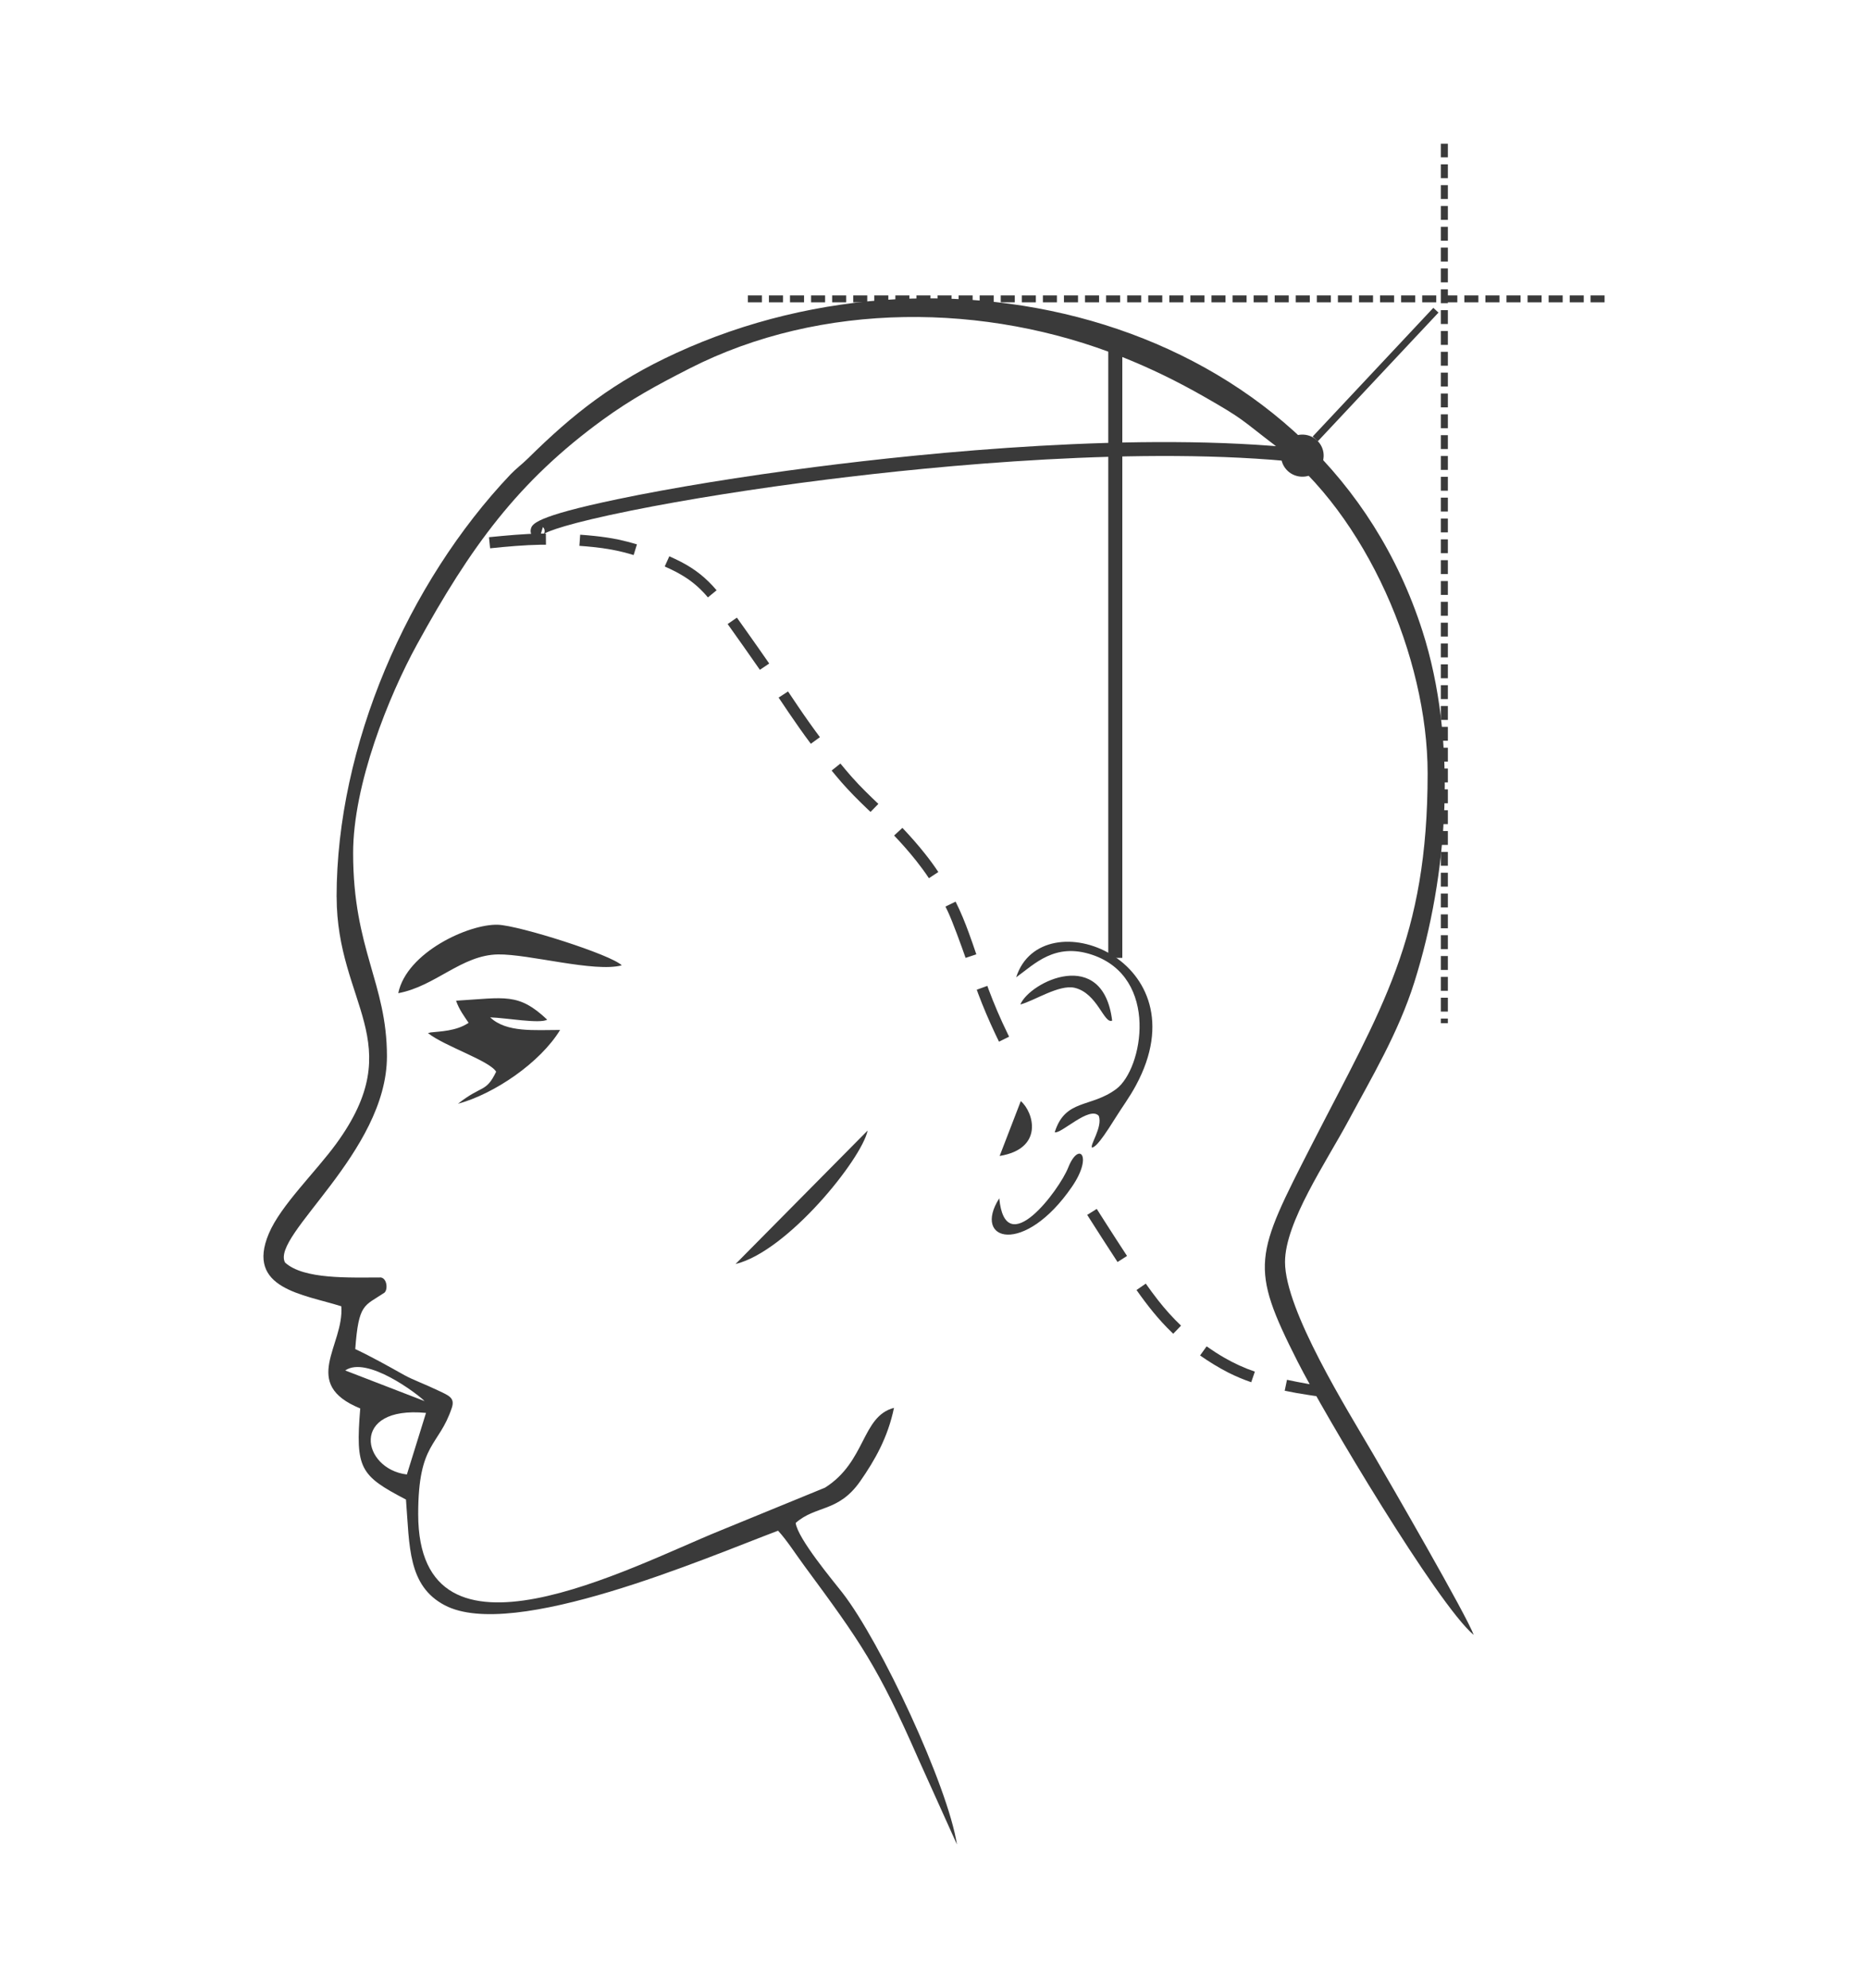 <?xml version="1.0" encoding="UTF-8"?> <svg xmlns="http://www.w3.org/2000/svg" viewBox="0 0 78.00 83.00" data-guides="{&quot;vertical&quot;:[],&quot;horizontal&quot;:[]}"><defs></defs><path fill="#3a3a3a" stroke="" fill-opacity="1" stroke-width="1" stroke-opacity="0" alignment-baseline="" baseline-shift="" id="tSvg5059f8ca7e" title="Path 1" d="M14.057 37.439C14.057 41.908 17.122 43.51 14.046 47.738C13.173 48.937 11.722 50.32 11.225 51.498C10.251 53.804 12.662 54.028 14.252 54.533C14.377 56.178 12.522 57.766 15.042 58.798C14.837 61.313 15.032 61.599 16.952 62.601C17.104 64.549 17.024 66.2 18.571 67.014C21.429 68.517 29.457 65.043 32.489 63.901C32.859 64.303 33.222 64.876 33.59 65.374C35.952 68.572 36.66 69.586 38.353 73.441C38.888 74.627 39.423 75.814 39.958 77C39.577 74.555 36.783 68.559 35.175 66.491C34.783 65.989 33.31 64.232 33.224 63.579C34.061 62.832 35.004 63.146 35.918 61.838C36.529 60.962 37.074 60.009 37.329 58.773C35.969 59.131 36.172 61.014 34.45 62.104C32.991 62.702 31.531 63.3 30.071 63.898C26.335 65.41 17.462 70.171 17.462 63.208C17.462 60.195 18.322 60.406 18.866 58.771C19.006 58.35 18.736 58.259 18.307 58.054C17.769 57.795 17.214 57.592 16.884 57.407C16.223 57.036 15.512 56.638 14.834 56.319C14.977 54.407 15.199 54.536 16.049 53.968C16.2 53.845 16.169 53.379 15.907 53.33C14.591 53.33 12.677 53.419 11.901 52.705C11.306 51.574 16.157 48.102 16.157 44.096C16.157 41.041 14.745 39.639 14.745 35.614C14.745 32.751 16.226 29.067 17.412 26.905C19.64 22.844 21.629 20.095 25.181 17.515C26.359 16.66 27.403 16.092 28.787 15.385C34.3 12.57 41.169 12.633 46.852 14.9C48.075 15.388 49.168 15.926 50.276 16.558C51.966 17.523 51.784 17.485 53.224 18.583C57.05 21.502 59.612 27.449 59.612 32.285C59.612 39.172 57.69 42.088 54.794 47.749C52.392 52.444 52.162 52.85 54.179 56.835C55.287 59.024 60.012 66.963 61.533 68.251C61.284 67.509 57.974 61.793 57.331 60.691C56.271 58.872 53.657 54.706 53.657 52.685C53.657 51.028 55.376 48.516 56.308 46.78C57.265 44.995 58.389 43.121 59.055 41.011C60.471 36.529 60.872 30.938 59.393 26.336C55.292 13.574 39.939 9.366 28.236 14.737C25.612 15.941 23.928 17.28 22.045 19.138C21.813 19.368 21.535 19.575 21.314 19.808C17.019 24.336 14.055 31.146 14.055 37.438C14.055 37.438 14.056 37.439 14.057 37.439ZM44.868 41.236C44.215 41.093 43.196 41.778 42.605 41.934C43.002 40.988 46.056 39.487 46.439 42.607C46.094 42.761 45.832 41.463 44.868 41.236ZM45.882 46.585C45.494 46.148 44.305 47.352 44.041 47.268C44.477 45.864 45.547 46.257 46.611 45.462C47.722 44.633 48.425 40.806 45.604 39.859C44.047 39.337 43.201 40.245 42.431 40.8C43.488 37.476 50.266 40.059 47.432 45.311C47.156 45.823 46.874 46.19 46.558 46.697C45.798 47.919 45.694 47.858 45.605 47.912C45.475 47.839 46.053 47.053 45.881 46.585C45.882 46.585 45.882 46.585 45.882 46.585ZM44.605 48.74C45.043 47.631 45.654 48.239 44.763 49.539C42.778 52.434 40.583 51.822 41.725 50.025C41.98 52.709 44.238 49.671 44.605 48.74C44.605 48.74 44.605 48.74 44.605 48.74ZM42.624 45.967C43.164 46.429 43.6 47.953 41.741 48.258ZM36.229 47.196C35.985 48.38 32.887 52.241 30.713 52.769ZM16.63 41.462C16.976 39.761 19.578 38.564 20.791 38.605C21.675 38.635 25.53 39.857 25.962 40.3C24.819 40.604 22.082 39.824 20.796 39.844C19.27 39.868 18.187 41.172 16.63 41.462ZM19.567 42.7C19.393 42.438 19.169 42.147 19.044 41.776C21.09 41.653 21.647 41.432 22.849 42.568C22.538 42.748 21.136 42.492 20.468 42.471C21.147 43.116 22.324 42.995 23.388 42.997C22.558 44.36 20.643 45.668 19.122 46.079C20.12 45.287 20.291 45.627 20.717 44.74C20.429 44.272 18.575 43.684 17.871 43.129C17.909 43.119 17.947 43.11 17.985 43.1C18.351 43.057 19.054 43.05 19.567 42.699C19.567 42.7 19.567 42.7 19.567 42.7ZM20.812 44.074C20.328 43.82 20.345 43.455 20.153 43.129C20.758 43.399 21.362 43.669 21.967 43.939C21.622 44.136 21.188 44.27 20.812 44.074ZM14.415 57.212C15.317 56.584 17.441 58.197 17.728 58.491ZM16.99 61.554C15.106 61.333 14.585 58.675 17.788 58.984Z"></path><path fill="#3a3a3a" stroke="" fill-opacity="1" stroke-width="1" stroke-opacity="0" alignment-baseline="" baseline-shift="" id="tSvge54cd224bd" title="Path 2" d="M47.06 52.431C46.916 52.207 46.767 51.985 46.623 51.76C46.351 51.344 46.087 50.922 45.818 50.503C45.811 50.492 45.804 50.48 45.796 50.468C45.663 50.551 45.53 50.634 45.397 50.717C45.806 51.36 46.217 52.002 46.635 52.64C46.645 52.655 46.654 52.67 46.664 52.685C46.796 52.601 46.928 52.516 47.06 52.431C47.06 52.431 47.06 52.431 47.06 52.431ZM42.136 43.276C42.135 43.275 42.135 43.274 42.134 43.273C42.133 43.272 42.133 43.27 42.132 43.268C42.131 43.266 42.13 43.264 42.129 43.263C42.128 43.261 42.127 43.259 42.126 43.257C42.125 43.255 42.124 43.253 42.123 43.252C42.123 43.25 42.121 43.248 42.121 43.246C42.12 43.244 42.119 43.242 42.118 43.24C42.117 43.238 42.116 43.236 42.115 43.234C42.114 43.233 42.113 43.23 42.112 43.228C42.111 43.227 42.111 43.225 42.11 43.223C42.109 43.221 42.108 43.219 42.107 43.218C42.106 43.215 42.105 43.213 42.103 43.211C42.102 43.21 42.102 43.208 42.101 43.207C42.1 43.205 42.099 43.203 42.098 43.2C42.097 43.198 42.096 43.196 42.095 43.194C42.094 43.193 42.093 43.191 42.092 43.189C42.091 43.187 42.09 43.185 42.09 43.183C42.089 43.181 42.088 43.179 42.087 43.177C42.086 43.175 42.085 43.172 42.084 43.17C42.083 43.169 42.082 43.167 42.081 43.165C42.08 43.163 42.079 43.161 42.078 43.16C42.077 43.157 42.076 43.155 42.075 43.153C42.074 43.151 42.073 43.149 42.072 43.147C42.071 43.145 42.071 43.144 42.07 43.142C42.069 43.14 42.068 43.138 42.067 43.136C41.774 42.536 41.508 41.915 41.275 41.29C41.274 41.288 41.273 41.285 41.272 41.282C41.272 41.279 41.27 41.277 41.27 41.274C41.269 41.272 41.268 41.269 41.267 41.267C41.266 41.264 41.265 41.261 41.264 41.258C41.263 41.256 41.262 41.253 41.261 41.25C41.26 41.247 41.259 41.244 41.258 41.241C41.257 41.239 41.256 41.236 41.255 41.234C41.254 41.231 41.253 41.229 41.252 41.226C41.251 41.223 41.25 41.22 41.249 41.217C41.248 41.215 41.247 41.212 41.246 41.209C41.245 41.206 41.244 41.204 41.243 41.201C41.242 41.199 41.242 41.196 41.241 41.194C41.24 41.191 41.239 41.188 41.238 41.185C41.237 41.183 41.236 41.18 41.235 41.177C41.234 41.175 41.233 41.172 41.232 41.169C41.231 41.166 41.23 41.163 41.23 41.161C41.229 41.16 41.229 41.158 41.228 41.157C41.081 41.211 40.933 41.264 40.785 41.317C40.786 41.318 40.786 41.319 40.787 41.32C40.788 41.323 40.789 41.326 40.79 41.328C40.791 41.331 40.791 41.334 40.792 41.337C40.794 41.339 40.795 41.342 40.796 41.345C40.797 41.348 40.798 41.35 40.799 41.353C40.8 41.356 40.801 41.359 40.802 41.362C40.803 41.365 40.804 41.367 40.805 41.37C40.806 41.373 40.807 41.376 40.808 41.378C40.809 41.381 40.809 41.383 40.81 41.386C40.812 41.389 40.813 41.392 40.814 41.395C40.815 41.398 40.816 41.401 40.817 41.404C40.818 41.406 40.819 41.408 40.82 41.411C40.821 41.414 40.822 41.416 40.823 41.419C40.824 41.422 40.825 41.425 40.825 41.427C40.827 41.43 40.828 41.433 40.829 41.436C40.83 41.439 40.831 41.442 40.832 41.444C40.833 41.447 40.834 41.45 40.834 41.453C41.05 42.032 41.294 42.603 41.558 43.162C41.586 43.221 41.615 43.28 41.643 43.34C41.644 43.342 41.645 43.344 41.646 43.346C41.647 43.348 41.648 43.35 41.649 43.352C41.65 43.354 41.651 43.356 41.652 43.358C41.653 43.36 41.654 43.361 41.655 43.363C41.656 43.366 41.657 43.368 41.659 43.37C41.66 43.373 41.661 43.375 41.662 43.377C41.663 43.379 41.664 43.381 41.665 43.382C41.666 43.385 41.667 43.386 41.667 43.389C41.668 43.391 41.669 43.393 41.67 43.395C41.671 43.397 41.672 43.399 41.673 43.401C41.674 43.403 41.675 43.404 41.676 43.406C41.677 43.408 41.678 43.41 41.679 43.412C41.68 43.415 41.681 43.417 41.682 43.419C41.683 43.421 41.684 43.423 41.685 43.425C41.686 43.427 41.687 43.429 41.688 43.431C41.688 43.433 41.689 43.435 41.69 43.437C41.691 43.439 41.692 43.441 41.693 43.443C41.694 43.445 41.695 43.447 41.696 43.449C41.697 43.451 41.698 43.453 41.699 43.455C41.7 43.457 41.7 43.459 41.701 43.461C41.702 43.463 41.703 43.465 41.704 43.466C41.705 43.468 41.706 43.47 41.707 43.472C41.708 43.474 41.709 43.476 41.71 43.478C41.711 43.48 41.712 43.482 41.712 43.484C41.713 43.485 41.713 43.486 41.714 43.487C41.854 43.417 41.995 43.348 42.136 43.278C42.136 43.277 42.136 43.277 42.136 43.276ZM40.767 39.84C40.668 39.545 40.567 39.25 40.459 38.957C40.297 38.513 40.117 38.068 39.904 37.645C39.903 37.644 39.902 37.643 39.901 37.641C39.76 37.71 39.619 37.778 39.478 37.846C39.509 37.91 39.541 37.973 39.571 38.037C39.782 38.481 40.157 39.525 40.319 39.988C40.468 39.939 40.617 39.89 40.766 39.84C40.766 39.84 40.767 39.84 40.767 39.84ZM39.181 36.405C39.016 36.153 38.83 35.9 38.642 35.664C38.343 35.284 38.014 34.911 37.68 34.561C37.565 34.667 37.45 34.773 37.335 34.88C37.662 35.222 37.976 35.581 38.27 35.951C38.45 36.179 38.628 36.42 38.787 36.662C38.918 36.576 39.049 36.49 39.18 36.405C39.181 36.405 39.181 36.405 39.181 36.405ZM36.676 33.559C36.304 33.206 35.934 32.849 35.594 32.465C35.567 32.434 35.539 32.404 35.512 32.373C35.369 32.209 35.23 32.043 35.092 31.875C34.97 31.973 34.848 32.07 34.725 32.168C34.867 32.34 35.009 32.511 35.156 32.679C35.475 33.041 35.811 33.381 36.16 33.715C36.223 33.776 36.286 33.836 36.349 33.895C36.459 33.784 36.568 33.672 36.677 33.56C36.677 33.56 36.676 33.56 36.676 33.559ZM34.237 30.775C34.076 30.561 33.919 30.343 33.764 30.124C33.469 29.71 33.189 29.288 32.905 28.866C32.774 28.951 32.643 29.037 32.512 29.122C32.798 29.548 33.081 29.972 33.378 30.391C33.534 30.613 33.694 30.833 33.857 31.05C33.984 30.958 34.11 30.866 34.237 30.774C34.237 30.774 34.237 30.774 34.237 30.775ZM32.119 27.7C31.809 27.25 31.494 26.805 31.179 26.36C31.05 26.178 30.921 25.996 30.791 25.814C30.79 25.812 30.788 25.809 30.786 25.807C30.785 25.804 30.783 25.802 30.781 25.799C30.779 25.797 30.777 25.795 30.776 25.792C30.774 25.79 30.773 25.788 30.771 25.785C30.771 25.785 30.771 25.785 30.771 25.784C30.642 25.873 30.513 25.962 30.384 26.051C30.384 26.051 30.384 26.052 30.385 26.053C30.387 26.055 30.388 26.058 30.39 26.06C30.392 26.063 30.393 26.065 30.395 26.068C30.397 26.07 30.398 26.072 30.4 26.075C30.402 26.077 30.403 26.079 30.405 26.082C30.848 26.707 31.294 27.331 31.729 27.962C31.859 27.875 31.989 27.787 32.119 27.7ZM29.922 24.642C29.493 24.135 29.037 23.768 28.433 23.454C28.273 23.371 28.112 23.297 27.948 23.223C27.884 23.365 27.82 23.507 27.756 23.649C27.911 23.719 28.062 23.788 28.213 23.866C28.664 24.104 29.024 24.36 29.373 24.73C29.556 24.701 29.738 24.672 29.922 24.642C29.922 24.642 29.922 24.642 29.922 24.642ZM29.373 24.73C29.556 24.701 29.739 24.672 29.922 24.642C29.801 24.742 29.68 24.841 29.559 24.94C29.5 24.869 29.437 24.797 29.373 24.73ZM26.596 22.725C26.55 22.874 26.504 23.023 26.458 23.171C26.458 23.171 26.457 23.171 26.457 23.171C26.154 23.079 25.849 23.002 25.537 22.945C25.283 22.898 25.029 22.864 24.772 22.837C24.58 22.817 24.386 22.8 24.193 22.787C24.204 22.632 24.215 22.477 24.226 22.322C24.425 22.337 24.623 22.352 24.823 22.374C25.161 22.41 25.491 22.456 25.825 22.526C26.083 22.581 26.343 22.648 26.596 22.725C26.596 22.725 26.596 22.725 26.597 22.725C26.597 22.725 26.596 22.725 26.596 22.725ZM22.794 22.274C22.791 22.274 22.788 22.274 22.784 22.274C22.781 22.274 22.778 22.274 22.774 22.274C22.771 22.274 22.768 22.274 22.765 22.274C22.762 22.274 22.759 22.274 22.756 22.274C22.753 22.274 22.75 22.274 22.747 22.274C22.744 22.274 22.741 22.274 22.738 22.274C22.735 22.274 22.732 22.274 22.729 22.274C22.726 22.274 22.723 22.274 22.719 22.274C22.716 22.274 22.713 22.274 22.71 22.274C22.707 22.274 22.704 22.274 22.701 22.274C22.698 22.274 22.695 22.274 22.692 22.274C22.689 22.274 22.686 22.274 22.683 22.274C22.68 22.274 22.677 22.274 22.674 22.274C22.671 22.274 22.668 22.274 22.665 22.274C22.662 22.274 22.659 22.274 22.656 22.274C22.653 22.274 22.65 22.274 22.647 22.274C22.644 22.274 22.64 22.274 22.637 22.274C22.634 22.274 22.631 22.274 22.628 22.274C22.625 22.274 22.622 22.274 22.619 22.274C22.616 22.274 22.613 22.274 22.61 22.274C22.607 22.274 22.604 22.274 22.601 22.274C22.598 22.274 22.595 22.274 22.592 22.274C22.589 22.274 22.586 22.274 22.583 22.274C21.857 22.286 21.139 22.356 20.418 22.426C20.434 22.581 20.449 22.735 20.465 22.89C21.17 22.817 21.882 22.753 22.592 22.74C22.595 22.74 22.598 22.74 22.601 22.74C22.604 22.74 22.607 22.74 22.61 22.74C22.613 22.74 22.616 22.74 22.619 22.74C22.621 22.74 22.624 22.74 22.627 22.74C22.63 22.74 22.633 22.74 22.636 22.74C22.639 22.74 22.642 22.74 22.645 22.74C22.648 22.74 22.65 22.74 22.653 22.74C22.656 22.74 22.659 22.74 22.662 22.74C22.665 22.74 22.668 22.74 22.671 22.74C22.674 22.74 22.677 22.74 22.68 22.74C22.683 22.74 22.686 22.74 22.688 22.74C22.691 22.74 22.694 22.74 22.697 22.74C22.7 22.74 22.703 22.74 22.706 22.74C22.709 22.74 22.712 22.74 22.715 22.74C22.718 22.74 22.721 22.74 22.724 22.74C22.727 22.74 22.73 22.74 22.732 22.74C22.735 22.74 22.738 22.74 22.741 22.74C22.744 22.74 22.747 22.74 22.75 22.74C22.753 22.74 22.756 22.74 22.759 22.74C22.762 22.74 22.765 22.74 22.768 22.74C22.771 22.74 22.773 22.74 22.776 22.74C22.779 22.74 22.782 22.74 22.785 22.74C22.788 22.74 22.791 22.74 22.794 22.74C22.795 22.74 22.796 22.74 22.797 22.74C22.795 22.584 22.794 22.429 22.793 22.273C22.794 22.274 22.794 22.274 22.794 22.274ZM55.565 57.865C55.549 57.865 55.533 57.865 55.518 57.865C55.032 57.877 54.221 57.701 53.739 57.602C53.707 57.755 53.676 57.907 53.644 58.059C53.979 58.128 54.316 58.188 54.654 58.238C54.953 58.282 55.264 58.339 55.565 58.332C55.569 58.332 55.572 58.332 55.576 58.332C55.572 58.176 55.569 58.021 55.565 57.865ZM52.398 57.261C51.946 57.107 51.534 56.916 51.121 56.679C50.867 56.533 50.623 56.374 50.383 56.206C50.292 56.333 50.201 56.459 50.11 56.586C50.49 56.851 50.877 57.09 51.291 57.302C51.66 57.288 52.03 57.275 52.399 57.261C52.399 57.261 52.399 57.261 52.398 57.261ZM51.29 57.302C51.66 57.288 52.029 57.275 52.398 57.261C52.348 57.408 52.297 57.556 52.246 57.703C51.913 57.589 51.605 57.459 51.29 57.302ZM49.315 55.341C48.966 55.008 48.65 54.656 48.353 54.276C48.176 54.051 48.008 53.82 47.843 53.587C47.714 53.676 47.585 53.765 47.456 53.854C47.904 54.488 48.377 55.094 48.941 55.632C48.957 55.648 48.974 55.663 48.99 55.679C49.098 55.566 49.206 55.454 49.315 55.341C49.315 55.341 49.315 55.341 49.315 55.341Z"></path><path fill="#3a3a3a" stroke="" fill-opacity="1" stroke-width="1" stroke-opacity="0" alignment-baseline="" baseline-shift="" id="tSvg6e4fd856a4" title="Path 3" d="M46.277 14.254C46.472 14.254 46.668 14.254 46.863 14.254C46.863 22.832 46.863 31.411 46.863 39.989C46.668 39.989 46.472 39.989 46.277 39.989C46.277 31.411 46.277 22.832 46.277 14.254Z"></path><path fill="#3a3a3a" stroke="" fill-opacity="1" stroke-width="1" stroke-opacity="0" alignment-baseline="" baseline-shift="" id="tSvg15e59d129e1" title="Path 4" d="M22.502 22.551C22.558 22.369 22.613 22.186 22.669 22.003C22.695 22.026 22.73 22.069 22.739 22.137C22.753 22.228 22.71 22.291 22.694 22.306C22.826 22.185 23.747 21.84 26.363 21.313C28.669 20.848 31.579 20.387 34.554 20.015C39.104 19.445 47.726 18.595 54.349 19.308C54.37 19.116 54.391 18.924 54.412 18.732C47.58 17.995 38.707 18.895 34.026 19.497C30.982 19.889 28.06 20.364 25.798 20.837C22.272 21.573 22.206 21.891 22.163 22.102C22.152 22.157 22.115 22.437 22.502 22.552C22.502 22.552 22.502 22.551 22.502 22.551Z"></path><path fill="#3a3a3a" stroke="" fill-opacity="1" stroke-width="1" stroke-opacity="0" alignment-baseline="" baseline-shift="" id="tSvgb8e6fcf4fe" title="Path 5" d="M59.849 12.852C59.921 12.918 59.993 12.983 60.065 13.049C58.385 14.839 56.706 16.63 55.027 18.421C54.955 18.355 54.884 18.289 54.812 18.224C56.491 16.433 58.17 14.643 59.849 12.852Z"></path><path fill="#3a3a3a" stroke="" fill-opacity="1" stroke-width="1" stroke-opacity="0" alignment-baseline="" baseline-shift="" id="tSvg8fb9ec013c" title="Path 6" d="M60.164 42.714C60.262 42.714 60.359 42.714 60.457 42.714C60.457 42.65 60.457 42.586 60.457 42.521C60.359 42.521 60.262 42.521 60.164 42.521C60.164 42.586 60.164 42.65 60.164 42.714ZM60.164 42.231C60.262 42.231 60.359 42.231 60.457 42.231C60.457 42.038 60.457 41.845 60.457 41.652C60.359 41.652 60.262 41.652 60.164 41.652C60.164 41.845 60.164 42.038 60.164 42.231ZM60.164 41.362C60.262 41.362 60.359 41.362 60.457 41.362C60.457 41.169 60.457 40.975 60.457 40.782C60.359 40.782 60.262 40.782 60.164 40.782C60.164 40.975 60.164 41.169 60.164 41.362ZM60.164 40.492C60.262 40.492 60.359 40.492 60.457 40.492C60.457 40.299 60.457 40.105 60.457 39.912C60.359 39.912 60.262 39.912 60.164 39.912C60.164 40.105 60.164 40.299 60.164 40.492ZM60.164 39.622C60.262 39.622 60.359 39.622 60.457 39.622C60.457 39.429 60.457 39.236 60.457 39.042C60.359 39.042 60.262 39.042 60.164 39.042C60.164 39.236 60.164 39.429 60.164 39.622ZM60.164 38.752C60.262 38.752 60.359 38.752 60.457 38.752C60.457 38.559 60.457 38.366 60.457 38.173C60.359 38.173 60.262 38.173 60.164 38.173C60.164 38.366 60.164 38.559 60.164 38.752ZM60.164 37.882C60.262 37.882 60.359 37.882 60.457 37.882C60.457 37.689 60.457 37.496 60.457 37.303C60.359 37.303 60.262 37.303 60.164 37.303C60.164 37.496 60.164 37.689 60.164 37.882ZM60.164 37.013C60.262 37.013 60.359 37.013 60.457 37.013C60.457 36.819 60.457 36.626 60.457 36.433C60.359 36.433 60.262 36.433 60.164 36.433C60.164 36.626 60.164 36.819 60.164 37.013ZM60.164 36.143C60.262 36.143 60.359 36.143 60.457 36.143C60.457 35.95 60.457 35.756 60.457 35.563C60.359 35.563 60.262 35.563 60.164 35.563C60.164 35.756 60.164 35.95 60.164 36.143ZM60.164 35.273C60.262 35.273 60.359 35.273 60.457 35.273C60.457 35.08 60.457 34.886 60.457 34.693C60.359 34.693 60.262 34.693 60.164 34.693C60.164 34.886 60.164 35.08 60.164 35.273ZM60.164 34.403C60.262 34.403 60.359 34.403 60.457 34.403C60.457 34.21 60.457 34.017 60.457 33.824C60.359 33.824 60.262 33.824 60.164 33.824C60.164 34.017 60.164 34.21 60.164 34.403ZM60.164 33.533C60.262 33.533 60.359 33.533 60.457 33.533C60.457 33.34 60.457 33.147 60.457 32.954C60.359 32.954 60.262 32.954 60.164 32.954C60.164 33.147 60.164 33.34 60.164 33.533ZM60.164 32.663C60.262 32.663 60.359 32.663 60.457 32.663C60.457 32.47 60.457 32.277 60.457 32.084C60.359 32.084 60.262 32.084 60.164 32.084C60.164 32.277 60.164 32.47 60.164 32.663ZM60.164 31.794C60.262 31.794 60.359 31.794 60.457 31.794C60.457 31.6 60.457 31.407 60.457 31.214C60.359 31.214 60.262 31.214 60.164 31.214C60.164 31.407 60.164 31.6 60.164 31.794ZM60.164 30.924C60.262 30.924 60.359 30.924 60.457 30.924C60.457 30.731 60.457 30.537 60.457 30.344C60.359 30.344 60.262 30.344 60.164 30.344C60.164 30.537 60.164 30.731 60.164 30.924ZM60.164 30.054C60.262 30.054 60.359 30.054 60.457 30.054C60.457 29.861 60.457 29.668 60.457 29.474C60.359 29.474 60.262 29.474 60.164 29.474C60.164 29.668 60.164 29.861 60.164 30.054ZM60.164 29.184C60.262 29.184 60.359 29.184 60.457 29.184C60.457 28.991 60.457 28.798 60.457 28.605C60.359 28.605 60.262 28.605 60.164 28.605C60.164 28.798 60.164 28.991 60.164 29.184ZM60.164 28.314C60.262 28.314 60.359 28.314 60.457 28.314C60.457 28.121 60.457 27.928 60.457 27.735C60.359 27.735 60.262 27.735 60.164 27.735C60.164 27.928 60.164 28.121 60.164 28.314ZM60.164 27.444C60.262 27.444 60.359 27.444 60.457 27.444C60.457 27.251 60.457 27.058 60.457 26.865C60.359 26.865 60.262 26.865 60.164 26.865C60.164 27.058 60.164 27.251 60.164 27.444ZM60.164 26.575C60.262 26.575 60.359 26.575 60.457 26.575C60.457 26.381 60.457 26.188 60.457 25.995C60.359 25.995 60.262 25.995 60.164 25.995C60.164 26.188 60.164 26.381 60.164 26.575ZM60.164 25.705C60.262 25.705 60.359 25.705 60.457 25.705C60.457 25.512 60.457 25.318 60.457 25.125C60.359 25.125 60.262 25.125 60.164 25.125C60.164 25.318 60.164 25.512 60.164 25.705ZM60.164 24.835C60.262 24.835 60.359 24.835 60.457 24.835C60.457 24.642 60.457 24.449 60.457 24.256C60.359 24.256 60.262 24.256 60.164 24.256C60.164 24.449 60.164 24.642 60.164 24.835ZM60.164 23.965C60.262 23.965 60.359 23.965 60.457 23.965C60.457 23.772 60.457 23.579 60.457 23.386C60.359 23.386 60.262 23.386 60.164 23.386C60.164 23.579 60.164 23.772 60.164 23.965ZM60.164 23.095C60.262 23.095 60.359 23.095 60.457 23.095C60.457 22.902 60.457 22.709 60.457 22.516C60.359 22.516 60.262 22.516 60.164 22.516C60.164 22.709 60.164 22.902 60.164 23.095ZM60.164 22.225C60.262 22.225 60.359 22.225 60.457 22.225C60.457 22.032 60.457 21.839 60.457 21.646C60.359 21.646 60.262 21.646 60.164 21.646C60.164 21.839 60.164 22.032 60.164 22.225ZM60.164 21.356C60.262 21.356 60.359 21.356 60.457 21.356C60.457 21.163 60.457 20.969 60.457 20.776C60.359 20.776 60.262 20.776 60.164 20.776C60.164 20.969 60.164 21.163 60.164 21.356ZM60.164 20.486C60.262 20.486 60.359 20.486 60.457 20.486C60.457 20.293 60.457 20.099 60.457 19.906C60.359 19.906 60.262 19.906 60.164 19.906C60.164 20.099 60.164 20.293 60.164 20.486ZM60.164 19.616C60.262 19.616 60.359 19.616 60.457 19.616C60.457 19.423 60.457 19.23 60.457 19.037C60.359 19.037 60.262 19.037 60.164 19.037C60.164 19.23 60.164 19.423 60.164 19.616ZM60.164 18.746C60.262 18.746 60.359 18.746 60.457 18.746C60.457 18.553 60.457 18.36 60.457 18.167C60.359 18.167 60.262 18.167 60.164 18.167C60.164 18.36 60.164 18.553 60.164 18.746ZM60.164 17.876C60.262 17.876 60.359 17.876 60.457 17.876C60.457 17.683 60.457 17.49 60.457 17.297C60.359 17.297 60.262 17.297 60.164 17.297C60.164 17.49 60.164 17.683 60.164 17.876ZM60.164 17.006C60.262 17.006 60.359 17.006 60.457 17.006C60.457 16.813 60.457 16.62 60.457 16.427C60.359 16.427 60.262 16.427 60.164 16.427C60.164 16.62 60.164 16.813 60.164 17.006ZM60.164 16.137C60.262 16.137 60.359 16.137 60.457 16.137C60.457 15.944 60.457 15.75 60.457 15.557C60.359 15.557 60.262 15.557 60.164 15.557C60.164 15.75 60.164 15.944 60.164 16.137ZM60.164 15.267C60.262 15.267 60.359 15.267 60.457 15.267C60.457 15.074 60.457 14.88 60.457 14.687C60.359 14.687 60.262 14.687 60.164 14.687C60.164 14.88 60.164 15.074 60.164 15.267ZM60.164 14.397C60.262 14.397 60.359 14.397 60.457 14.397C60.457 14.204 60.457 14.011 60.457 13.818C60.359 13.818 60.262 13.818 60.164 13.818C60.164 14.011 60.164 14.204 60.164 14.397ZM60.164 13.527C60.262 13.527 60.359 13.527 60.457 13.527C60.457 13.334 60.457 13.141 60.457 12.948C60.359 12.948 60.262 12.948 60.164 12.948C60.164 13.141 60.164 13.334 60.164 13.527ZM60.164 12.657C60.262 12.657 60.359 12.657 60.457 12.657C60.457 12.464 60.457 12.271 60.457 12.078C60.359 12.078 60.262 12.078 60.164 12.078C60.164 12.271 60.164 12.464 60.164 12.657ZM60.164 11.787C60.262 11.787 60.359 11.787 60.457 11.787C60.457 11.594 60.457 11.401 60.457 11.208C60.359 11.208 60.262 11.208 60.164 11.208C60.164 11.401 60.164 11.594 60.164 11.787ZM60.164 10.918C60.262 10.918 60.359 10.918 60.457 10.918C60.457 10.725 60.457 10.531 60.457 10.338C60.359 10.338 60.262 10.338 60.164 10.338C60.164 10.531 60.164 10.725 60.164 10.918ZM60.164 10.048C60.262 10.048 60.359 10.048 60.457 10.048C60.457 9.855 60.457 9.662 60.457 9.468C60.359 9.468 60.262 9.468 60.164 9.468C60.164 9.662 60.164 9.855 60.164 10.048ZM60.164 9.178C60.262 9.178 60.359 9.178 60.457 9.178C60.457 8.985 60.457 8.792 60.457 8.599C60.359 8.599 60.262 8.599 60.164 8.599C60.164 8.792 60.164 8.985 60.164 9.178ZM60.164 8.308C60.262 8.308 60.359 8.308 60.457 8.308C60.457 8.115 60.457 7.922 60.457 7.729C60.359 7.729 60.262 7.729 60.164 7.729C60.164 7.922 60.164 8.115 60.164 8.308ZM60.164 7.438C60.262 7.438 60.359 7.438 60.457 7.438C60.457 7.245 60.457 7.052 60.457 6.859C60.359 6.859 60.262 6.859 60.164 6.859C60.164 7.052 60.164 7.245 60.164 7.438ZM60.164 6.569C60.262 6.569 60.359 6.569 60.457 6.569C60.457 6.379 60.457 6.189 60.457 6C60.359 6 60.262 6 60.164 6C60.164 6.193 60.164 6.386 60.164 6.579C60.164 6.576 60.164 6.572 60.164 6.569Z"></path><path fill="#3a3a3a" stroke="" fill-opacity="1" stroke-width="1" stroke-opacity="0" alignment-baseline="" baseline-shift="" id="tSvge2d4a9010f" title="Path 7" d="M31.227 12.622C31.423 12.622 31.618 12.622 31.814 12.622C31.814 12.525 31.814 12.429 31.814 12.332C31.618 12.332 31.423 12.332 31.227 12.332C31.227 12.429 31.227 12.525 31.227 12.622ZM32.107 12.622C32.303 12.622 32.498 12.622 32.694 12.622C32.694 12.525 32.694 12.429 32.694 12.332C32.498 12.332 32.303 12.332 32.107 12.332C32.107 12.429 32.107 12.525 32.107 12.622ZM32.987 12.622C33.183 12.622 33.378 12.622 33.574 12.622C33.574 12.525 33.574 12.429 33.574 12.332C33.378 12.332 33.183 12.332 32.987 12.332C32.987 12.429 32.987 12.525 32.987 12.622ZM33.867 12.622C34.063 12.622 34.258 12.622 34.453 12.622C34.453 12.525 34.453 12.429 34.453 12.332C34.258 12.332 34.063 12.332 33.867 12.332C33.867 12.429 33.867 12.525 33.867 12.622ZM34.747 12.622C34.943 12.622 35.138 12.622 35.333 12.622C35.333 12.525 35.333 12.429 35.333 12.332C35.138 12.332 34.943 12.332 34.747 12.332C34.747 12.429 34.747 12.525 34.747 12.622ZM35.627 12.622C35.822 12.622 36.018 12.622 36.213 12.622C36.213 12.525 36.213 12.429 36.213 12.332C36.018 12.332 35.822 12.332 35.627 12.332C35.627 12.429 35.627 12.525 35.627 12.622ZM36.507 12.622C36.703 12.622 36.898 12.622 37.093 12.622C37.093 12.525 37.093 12.429 37.093 12.332C36.898 12.332 36.703 12.332 36.507 12.332C36.507 12.429 36.507 12.525 36.507 12.622ZM37.387 12.622C37.582 12.622 37.778 12.622 37.973 12.622C37.973 12.525 37.973 12.429 37.973 12.332C37.778 12.332 37.582 12.332 37.387 12.332C37.387 12.429 37.387 12.525 37.387 12.622ZM38.267 12.622C38.462 12.622 38.658 12.622 38.853 12.622C38.853 12.525 38.853 12.429 38.853 12.332C38.658 12.332 38.462 12.332 38.267 12.332C38.267 12.429 38.267 12.525 38.267 12.622ZM39.147 12.622C39.342 12.622 39.538 12.622 39.733 12.622C39.733 12.525 39.733 12.429 39.733 12.332C39.538 12.332 39.342 12.332 39.147 12.332C39.147 12.429 39.147 12.525 39.147 12.622ZM40.027 12.622C40.222 12.622 40.418 12.622 40.613 12.622C40.613 12.525 40.613 12.429 40.613 12.332C40.418 12.332 40.222 12.332 40.027 12.332C40.027 12.429 40.027 12.525 40.027 12.622ZM40.907 12.622C41.102 12.622 41.297 12.622 41.493 12.622C41.493 12.525 41.493 12.429 41.493 12.332C41.297 12.332 41.102 12.332 40.907 12.332C40.907 12.429 40.907 12.525 40.907 12.622ZM41.787 12.622C41.982 12.622 42.178 12.622 42.373 12.622C42.373 12.525 42.373 12.429 42.373 12.332C42.178 12.332 41.982 12.332 41.787 12.332C41.787 12.429 41.787 12.525 41.787 12.622ZM42.667 12.622C42.862 12.622 43.057 12.622 43.253 12.622C43.253 12.525 43.253 12.429 43.253 12.332C43.057 12.332 42.862 12.332 42.667 12.332C42.667 12.429 42.667 12.525 42.667 12.622ZM43.547 12.622C43.742 12.622 43.937 12.622 44.133 12.622C44.133 12.525 44.133 12.429 44.133 12.332C43.937 12.332 43.742 12.332 43.547 12.332C43.547 12.429 43.547 12.525 43.547 12.622ZM44.426 12.622C44.622 12.622 44.817 12.622 45.013 12.622C45.013 12.525 45.013 12.429 45.013 12.332C44.817 12.332 44.622 12.332 44.426 12.332C44.426 12.429 44.426 12.525 44.426 12.622ZM45.306 12.622C45.502 12.622 45.697 12.622 45.893 12.622C45.893 12.525 45.893 12.429 45.893 12.332C45.697 12.332 45.502 12.332 45.306 12.332C45.306 12.429 45.306 12.525 45.306 12.622ZM46.186 12.622C46.382 12.622 46.577 12.622 46.773 12.622C46.773 12.525 46.773 12.429 46.773 12.332C46.577 12.332 46.382 12.332 46.186 12.332C46.186 12.429 46.186 12.525 46.186 12.622ZM47.066 12.622C47.262 12.622 47.457 12.622 47.653 12.622C47.653 12.525 47.653 12.429 47.653 12.332C47.457 12.332 47.262 12.332 47.066 12.332C47.066 12.429 47.066 12.525 47.066 12.622ZM47.946 12.622C48.142 12.622 48.337 12.622 48.532 12.622C48.532 12.525 48.532 12.429 48.532 12.332C48.337 12.332 48.142 12.332 47.946 12.332C47.946 12.429 47.946 12.525 47.946 12.622ZM48.826 12.622C49.022 12.622 49.217 12.622 49.412 12.622C49.412 12.525 49.412 12.429 49.412 12.332C49.217 12.332 49.022 12.332 48.826 12.332C48.826 12.429 48.826 12.525 48.826 12.622ZM49.706 12.622C49.901 12.622 50.097 12.622 50.292 12.622C50.292 12.525 50.292 12.429 50.292 12.332C50.097 12.332 49.901 12.332 49.706 12.332C49.706 12.429 49.706 12.525 49.706 12.622ZM50.586 12.622C50.781 12.622 50.977 12.622 51.172 12.622C51.172 12.525 51.172 12.429 51.172 12.332C50.977 12.332 50.781 12.332 50.586 12.332C50.586 12.429 50.586 12.525 50.586 12.622ZM51.466 12.622C51.661 12.622 51.857 12.622 52.052 12.622C52.052 12.525 52.052 12.429 52.052 12.332C51.857 12.332 51.661 12.332 51.466 12.332C51.466 12.429 51.466 12.525 51.466 12.622ZM52.346 12.622C52.541 12.622 52.737 12.622 52.932 12.622C52.932 12.525 52.932 12.429 52.932 12.332C52.737 12.332 52.541 12.332 52.346 12.332C52.346 12.429 52.346 12.525 52.346 12.622ZM53.226 12.622C53.421 12.622 53.617 12.622 53.812 12.622C53.812 12.525 53.812 12.429 53.812 12.332C53.617 12.332 53.421 12.332 53.226 12.332C53.226 12.429 53.226 12.525 53.226 12.622ZM54.106 12.622C54.301 12.622 54.496 12.622 54.692 12.622C54.692 12.525 54.692 12.429 54.692 12.332C54.496 12.332 54.301 12.332 54.106 12.332C54.106 12.429 54.106 12.525 54.106 12.622ZM54.986 12.622C55.181 12.622 55.377 12.622 55.572 12.622C55.572 12.525 55.572 12.429 55.572 12.332C55.377 12.332 55.181 12.332 54.986 12.332C54.986 12.429 54.986 12.525 54.986 12.622ZM55.866 12.622C56.061 12.622 56.256 12.622 56.452 12.622C56.452 12.525 56.452 12.429 56.452 12.332C56.256 12.332 56.061 12.332 55.866 12.332C55.866 12.429 55.866 12.525 55.866 12.622ZM56.746 12.622C56.941 12.622 57.136 12.622 57.332 12.622C57.332 12.525 57.332 12.429 57.332 12.332C57.136 12.332 56.941 12.332 56.746 12.332C56.746 12.429 56.746 12.525 56.746 12.622ZM57.626 12.622C57.821 12.622 58.016 12.622 58.212 12.622C58.212 12.525 58.212 12.429 58.212 12.332C58.016 12.332 57.821 12.332 57.626 12.332C57.626 12.429 57.626 12.525 57.626 12.622ZM58.505 12.622C58.701 12.622 58.896 12.622 59.092 12.622C59.092 12.525 59.092 12.429 59.092 12.332C58.896 12.332 58.701 12.332 58.505 12.332C58.505 12.429 58.505 12.525 58.505 12.622ZM59.385 12.622C59.581 12.622 59.776 12.622 59.972 12.622C59.972 12.525 59.972 12.429 59.972 12.332C59.776 12.332 59.581 12.332 59.385 12.332C59.385 12.429 59.385 12.525 59.385 12.622ZM60.265 12.622C60.461 12.622 60.656 12.622 60.852 12.622C60.852 12.525 60.852 12.429 60.852 12.332C60.656 12.332 60.461 12.332 60.265 12.332C60.265 12.429 60.265 12.525 60.265 12.622ZM61.145 12.622C61.341 12.622 61.536 12.622 61.731 12.622C61.731 12.525 61.731 12.429 61.731 12.332C61.536 12.332 61.341 12.332 61.145 12.332C61.145 12.429 61.145 12.525 61.145 12.622ZM62.025 12.622C62.221 12.622 62.416 12.622 62.611 12.622C62.611 12.525 62.611 12.429 62.611 12.332C62.416 12.332 62.221 12.332 62.025 12.332C62.025 12.429 62.025 12.525 62.025 12.622ZM62.905 12.622C63.1 12.622 63.296 12.622 63.491 12.622C63.491 12.525 63.491 12.429 63.491 12.332C63.296 12.332 63.1 12.332 62.905 12.332C62.905 12.429 62.905 12.525 62.905 12.622ZM63.785 12.622C63.98 12.622 64.176 12.622 64.371 12.622C64.371 12.525 64.371 12.429 64.371 12.332C64.176 12.332 63.98 12.332 63.785 12.332C63.785 12.429 63.785 12.525 63.785 12.622ZM64.665 12.622C64.86 12.622 65.056 12.622 65.251 12.622C65.251 12.525 65.251 12.429 65.251 12.332C65.056 12.332 64.86 12.332 64.665 12.332C64.665 12.429 64.665 12.525 64.665 12.622ZM65.545 12.622C65.74 12.622 65.936 12.622 66.131 12.622C66.131 12.525 66.131 12.429 66.131 12.332C65.936 12.332 65.74 12.332 65.545 12.332C65.545 12.429 65.545 12.525 65.545 12.622ZM66.425 12.622C66.617 12.622 66.808 12.622 67 12.622C67 12.525 67 12.429 67 12.332C66.805 12.332 66.609 12.332 66.414 12.332C66.414 12.429 66.414 12.525 66.414 12.622C66.418 12.622 66.421 12.622 66.425 12.622Z"></path><path fill="#3a3a3a" stroke="" fill-opacity="1" stroke-width="1" stroke-opacity="0" alignment-baseline="" baseline-shift="" id="tSvg73fcd38aab" title="Path 8" d="M54.238 19.889C53.753 19.811 53.424 19.36 53.503 18.88C53.582 18.401 54.039 18.076 54.524 18.154C55.009 18.232 55.338 18.683 55.259 19.163C55.18 19.642 54.723 19.968 54.238 19.889Z"></path></svg> 